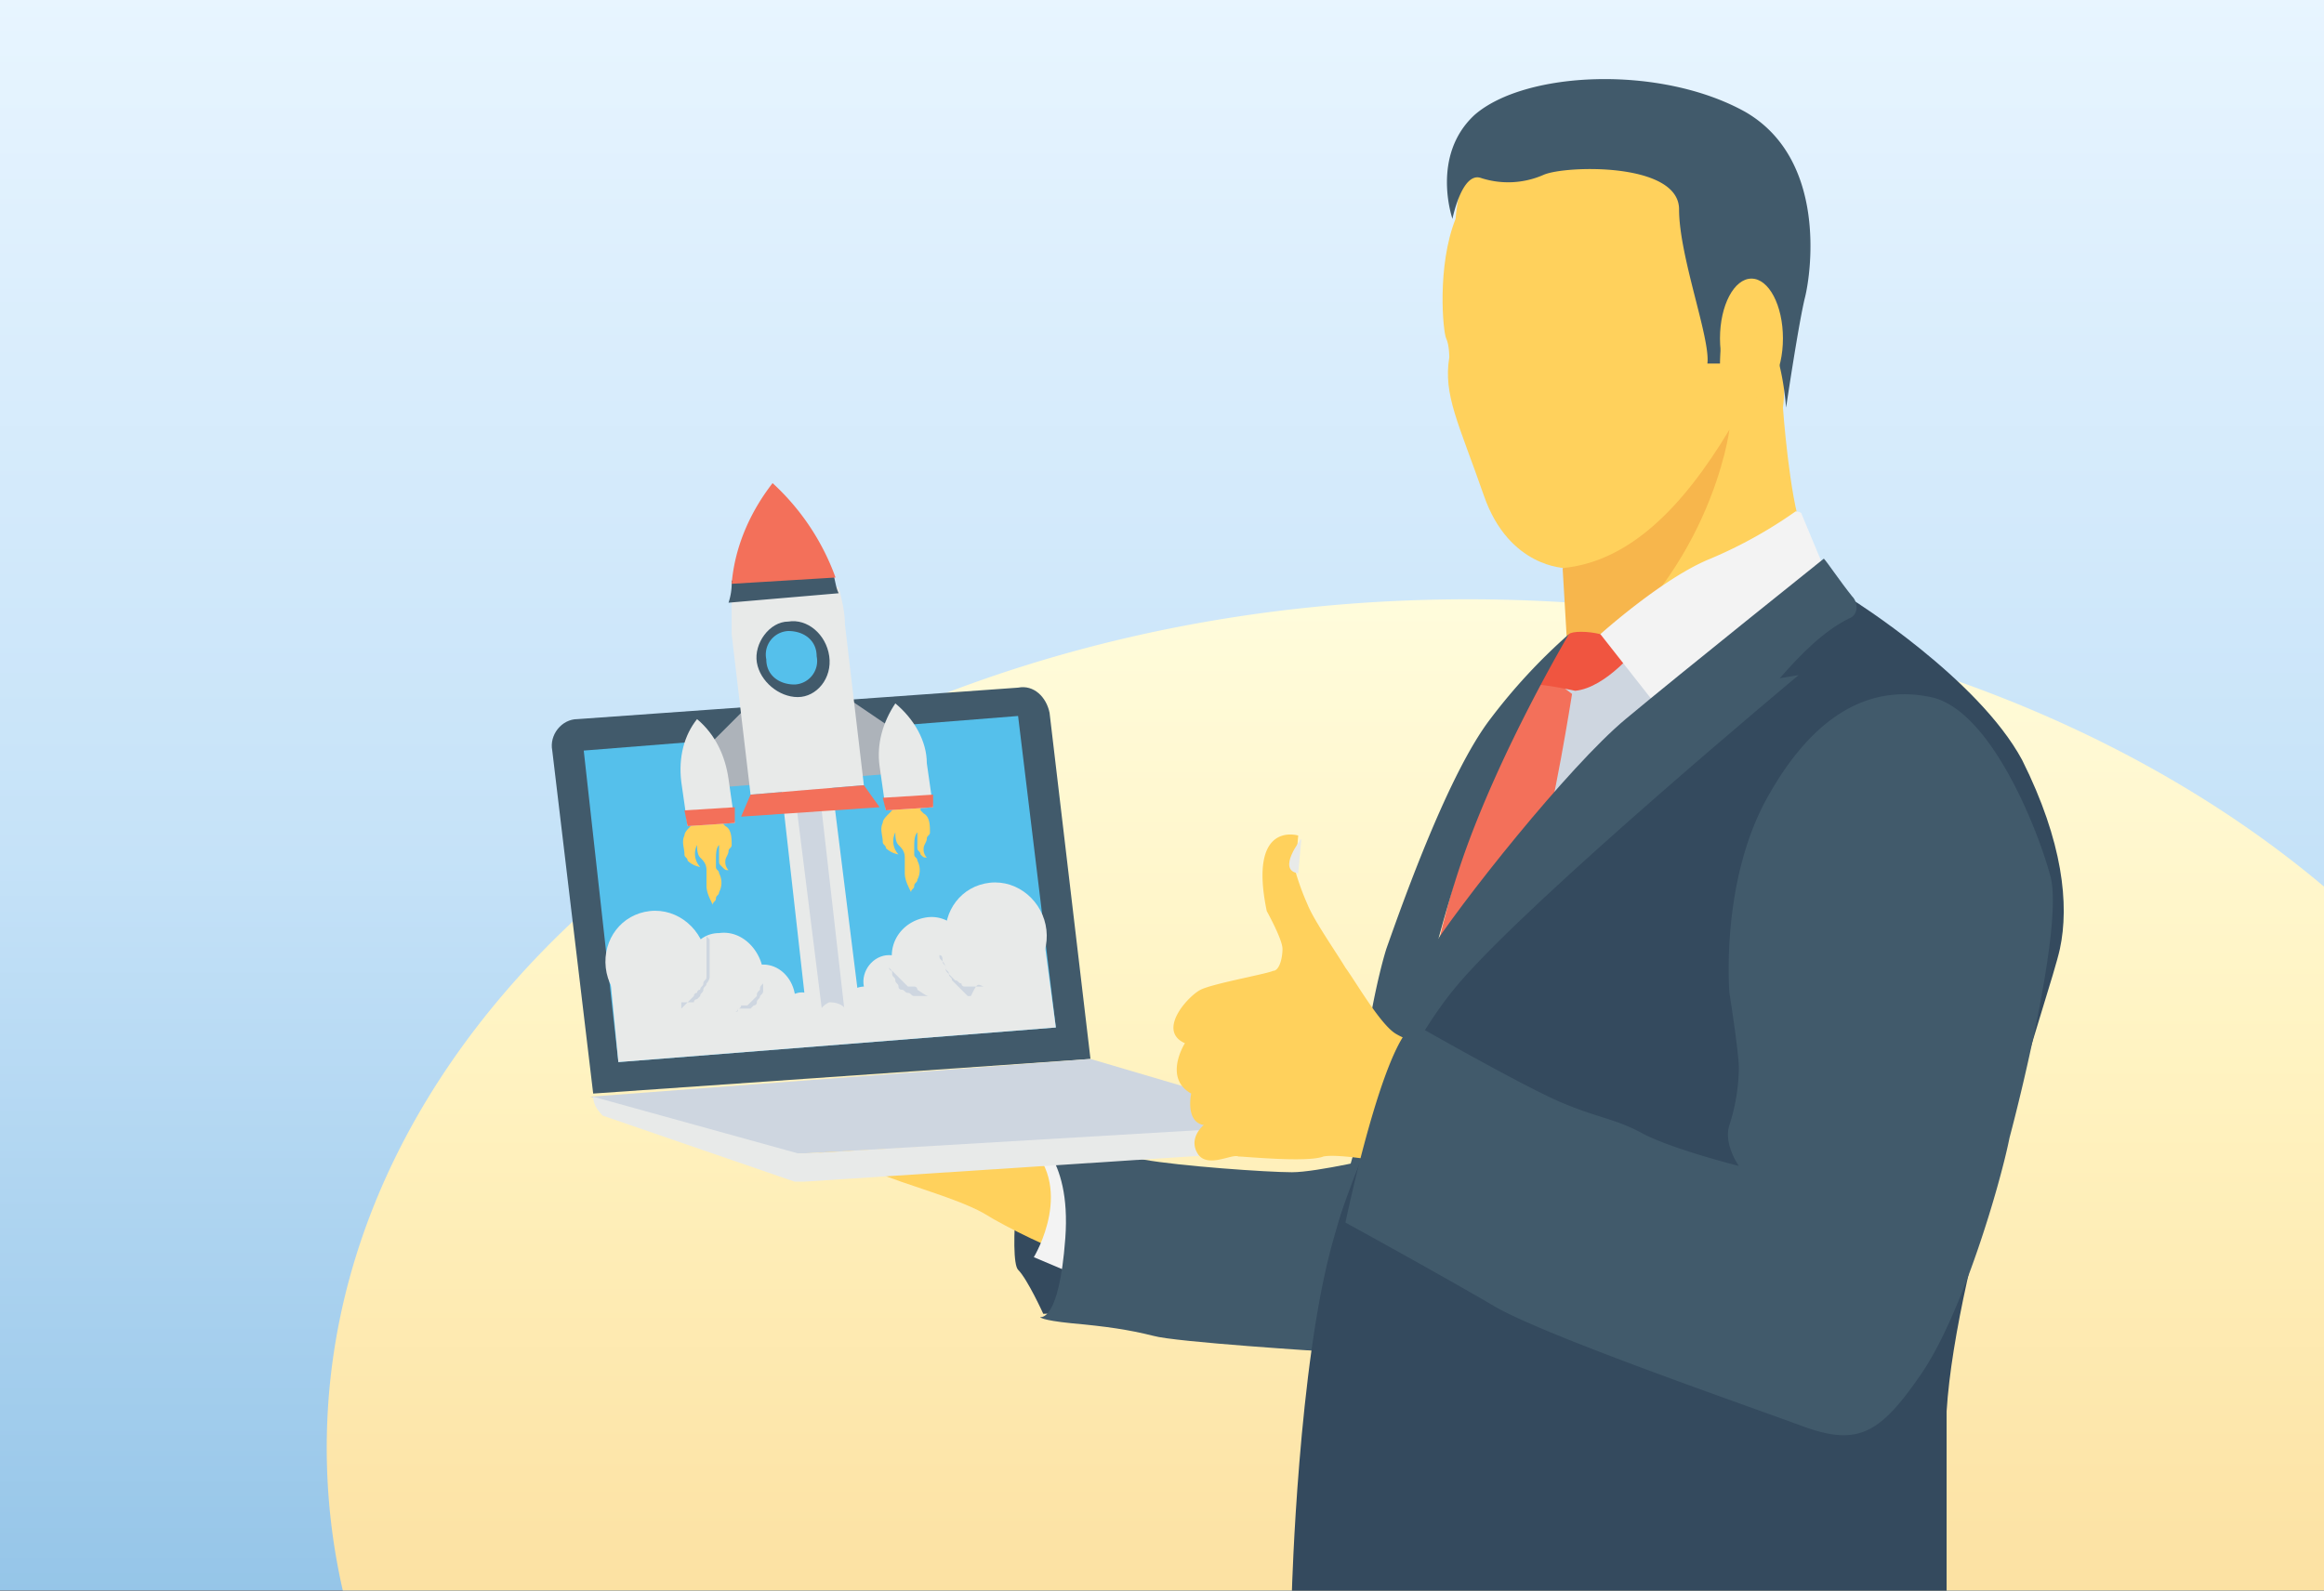 <svg xmlns="http://www.w3.org/2000/svg" xmlns:xlink="http://www.w3.org/1999/xlink" width="818" height="560.066" viewBox="0 0 818 560.066"><rect x="0" y="0" width="818" height="560.066" fill="#333333" stroke="none"/><defs><linearGradient id="a" x1="0.5" x2="0.5" y2="1" gradientUnits="objectBoundingBox"><stop offset="0" stop-color="#e8f5ff"/><stop offset="0.539" stop-color="#c5e2f8"/><stop offset="1" stop-color="#95c5e8"/></linearGradient><linearGradient id="b" x1="0.5" x2="0.5" y2="1" gradientUnits="objectBoundingBox"><stop offset="0" stop-color="#fffcdc"/><stop offset="0.505" stop-color="#fff2bf"/><stop offset="1" stop-color="#fce1a2"/></linearGradient></defs><g transform="translate(-2445 -197)"><rect width="818" height="560" transform="translate(2445 197)" fill="url(#a)"/><path d="M-9308.343,560A225.854,225.854,0,0,1-9314,509.758c0-165,179.853-298.757,401.714-298.757,119.976,0,227.678,39.124,301.286,101.143V560Z" transform="translate(11874 197)" fill="url(#b)"/><g transform="translate(2639.199 224.848)"><path d="M175.227,215.167l14.4,121.864L14.589,349.218.186,228.461c-1.108-5.539,3.324-11.079,8.862-11.079l155.1-11.079C169.688,205.2,174.12,209.628,175.227,215.167Z" transform="translate(0 7.96)" fill="#415a6b"/><path d="M23.033,337.762,10.847,228.084,163.731,215.9l13.294,109.678Z" transform="translate(0.418 8.337)" fill="#55c0eb"/><g transform="translate(20.128 282.845)"><path d="M133.517,292.376c-1.108-9.971,5.539-18.833,15.51-19.941s18.833,6.647,19.941,16.618-5.539,18.833-15.51,19.941S134.626,303.455,133.517,292.376Z" transform="translate(-14.977 -272.329)" fill="#e8eae9"/><path d="M96.93,319.41,134.6,302.792,172.264,289.5l4.432,33.236L22.7,334.92,19.38,300.576l47.638,8.864Z" transform="translate(-19.38 -271.666)" fill="#e8eae9"/><path d="M115.385,299.679c-1.108-7.755,4.432-14.4,12.186-15.51s14.4,5.539,15.51,13.294-4.432,14.4-12.186,15.51A15.535,15.535,0,0,1,115.385,299.679Z" transform="translate(-15.678 -271.877)" fill="#e8eae9"/><path d="M105.786,308.043c-1.108-5.539,3.324-11.079,8.862-11.079s11.079,4.432,11.079,9.971c1.108,5.539-3.324,11.079-8.862,11.079S106.895,313.582,105.786,308.043Z" transform="translate(-16.05 -271.378)" fill="#e8eae9"/><path d="M98.319,317.6a8.285,8.285,0,0,1,7.755-9.971c5.539,0,9.971,3.324,9.971,8.862s-3.324,9.971-7.755,9.971C103.859,327.572,99.428,323.141,98.319,317.6Z" transform="translate(-16.339 -270.966)" fill="#e8eae9"/></g><g transform="translate(118.724 298.459)"><path d="M146.89,308.414h-6.649a1.085,1.085,0,0,1-1.108-1.108c-1.108,0-1.108-1.108-2.215-1.108l-2.215-2.215c-1.108-1.108-1.108-1.108-1.108-2.215a3.869,3.869,0,0,0-1.108-2.215c0-1.108,0-2.215-1.108-2.215v0c0,1.108,0,1.108,1.108,2.215,0,1.108,1.108,1.108,1.108,2.215s1.108,1.108,1.108,2.215,1.108,1.108,1.108,2.215l1.108,1.108,1.108,1.108,1.108,1.108,1.108,1.108,1.108,1.108h1.108c2.215-4.433,2.215-4.433,4.431-3.325Z" transform="translate(-113.652 -287.363)" fill="#ced6e0"/><path d="M128.716,311.408h-5.541c-1.108,0-1.108-1.108-2.215-1.108s-1.108-1.108-2.215-1.108a1.086,1.086,0,0,1-1.108-1.108c0-1.108-1.108-1.108-1.108-2.215s-1.108-1.108-1.108-2.215,0-1.108-1.108-2.215V297h0v0h0v4.433a1.085,1.085,0,0,0,1.108,1.108l1.108,1.108,1.108,1.108,1.108,1.108,1.108,1.108,1.108,1.108h2.216a1.085,1.085,0,0,1,1.108,1.108h0c3.323,2.213,3.323,2.213,4.431,2.213Z" transform="translate(-114.311 -287.034)" fill="#ced6e0"/></g><g transform="translate(18.9 292.816)"><path d="M53.769,298.653c-1.108-9.971-9.971-17.726-19.941-16.618s-16.618,9.971-15.51,19.941S28.289,319.7,38.26,318.594,54.877,308.623,53.769,298.653Z" transform="translate(-18.198 -281.929)" fill="#e8eae9"/><path d="M72.677,302.8c-1.108-7.755-7.755-14.4-15.51-13.294-7.755,0-12.186,7.755-12.186,15.51a15.534,15.534,0,0,0,15.51,13.294C68.245,317.2,72.677,310.551,72.677,302.8Z" transform="translate(-17.164 -281.642)" fill="#e8eae9"/><path d="M83.061,310.135c-1.108-5.539-5.539-9.971-11.079-9.971s-9.971,5.539-8.862,11.079,5.539,9.971,11.079,9.971S84.169,315.675,83.061,310.135Z" transform="translate(-16.47 -281.225)" fill="#e8eae9"/><path d="M93.686,318.634c-1.108-5.539-5.539-9.971-9.971-8.862s-9.971,4.432-8.862,9.971,5.539,9.971,9.971,8.862C90.362,328.6,93.686,324.173,93.686,318.634Z" transform="translate(-16.016 -280.861)" fill="#e8eae9"/></g><g transform="translate(45.608 301.782)"><path d="M43.913,316.045h0l1.108-1.108h0l1.108-1.108,1.108-1.108,1.108-1.108a1.085,1.085,0,0,1,1.108-1.108,1.085,1.085,0,0,1,1.108-1.108c0-1.108,1.108-1.108,1.108-2.215s1.108-1.108,1.108-2.215v-14.4l1.108,1.108v13.3a3.865,3.865,0,0,1-1.108,2.215c0,1.108-1.108,1.108-1.108,2.215s-1.108,1.108-1.108,2.215l-1.108,1.108a1.085,1.085,0,0,0-1.108,1.108H43.913Z" transform="translate(-43.913 -290.562)" fill="#ced6e0"/><path d="M62.047,316.823h0a1.085,1.085,0,0,0,1.108-1.108h0a1.085,1.085,0,0,0,1.108-1.108H66.48l1.108-1.108L68.7,312.39l1.108-1.108c0-1.108,0-1.108,1.108-2.215,0-1.108,0-1.108,1.108-2.215V300.2h0v0h0v8.863c0,1.107,0,1.108-1.108,2.215,0,1.108-1.108,1.108-1.108,2.215a1.085,1.085,0,0,1-1.108,1.108l-1.108,1.108H63.154c0,1.109,0,1.109-1.107,1.109Z" transform="translate(-43.213 -290.233)" fill="#ced6e0"/></g><path d="M94.706,231.9,76.98,233.005l9.971,88.629,18.833-1.108Z" transform="translate(2.972 8.954)" fill="#e8eae9"/><path d="M90.109,232.964H81.247l11.078,88.629,7.755-1.108Z" transform="translate(3.137 8.996)" fill="#ced6e0"/><g transform="translate(46.223 250.821)"><path d="M58.293,250.2v2.215l1.108,1.108c2.215,1.108,2.215,4.432,2.215,6.647,0,1.108-1.108,1.108-1.108,2.215S59.4,264.6,59.4,265.705a4.069,4.069,0,0,0,1.108,3.324c-1.108,0-1.108,0-2.215-1.108s-1.108-1.108-1.108-2.215v-5.539c-1.108,1.108-1.108,3.324-1.108,5.539v2.215c0,1.108,1.108,1.108,1.108,2.215a7.061,7.061,0,0,1,0,6.647c0,1.108-1.108,1.108-1.108,2.215s-1.108,1.108-1.108,2.215c-1.108-2.215-2.215-4.432-2.215-6.647v-5.539c0-2.215-1.108-3.324-2.215-4.432s-1.108-3.324-1.108-4.432a6.823,6.823,0,0,0,1.108,7.755,8.4,8.4,0,0,1-4.432-2.215c0-1.108-1.108-1.108-1.108-2.215,0-2.215-1.108-4.432,0-6.647,0-1.108,1.108-2.215,2.215-3.324,4.432-2.215,5.539-4.432,6.647-7.755l3.324,3.324" transform="translate(-44.505 -241.331)" fill="#ffd15c"/><path d="M125.493,245.929v2.215l1.108,1.108c2.215,1.108,2.215,4.432,2.215,6.647,0,1.108-1.108,1.108-1.108,2.215s-1.108,2.215-1.108,3.324a4.069,4.069,0,0,0,1.108,3.324c-1.108,0-1.108,0-2.215-1.108,0-1.108-1.108-1.108-1.108-2.215V255.9c-1.108,1.108-1.108,3.324-1.108,5.539v2.215c0,1.108,1.108,1.108,1.108,2.215a7.061,7.061,0,0,1,0,6.647c0,1.108-1.108,1.108-1.108,2.215s-1.108,1.108-1.108,2.215c-1.108-2.215-2.215-4.432-2.215-6.647v-5.539c0-2.215-1.108-3.324-2.215-4.432s-1.108-3.324-1.108-4.432a6.823,6.823,0,0,0,1.108,7.755,8.4,8.4,0,0,1-4.432-2.215c0-1.108-1.108-1.108-1.108-2.215,0-2.215-1.108-4.432,0-6.647,0-1.108,1.108-2.215,2.215-3.324a10.059,10.059,0,0,0,3.324-7.755l3.324,3.324" transform="translate(-41.91 -241.496)" fill="#ffd15c"/></g><path d="M76.86,203.1l-25.48,25.48,1.108,13.294,28.8-2.215Z" transform="translate(1.983 7.842)" fill="#adb3ba"/><path d="M43.923,239.122l2.215,15.51,16.618-1.108-2.215-15.51c-1.108-7.755-4.432-15.51-11.079-21.05h0C45.032,222.5,42.816,230.258,43.923,239.122Z" transform="translate(1.685 8.378)" fill="#e8eae9"/><path d="M44.98,247.939l1.108,5.539,16.618-1.108v-5.539Z" transform="translate(1.736 9.531)" fill="#f3705a"/><path d="M88.713,202.031l31.02,21.05,1.108,13.294-27.7,2.215Z" transform="translate(3.425 7.801)" fill="#adb3ba"/><path d="M127.741,232.681l2.215,15.51L113.339,249.3l-2.215-15.51c-1.108-7.755,1.108-15.51,5.539-22.157h0C123.311,217.17,127.741,224.925,127.741,232.681Z" transform="translate(4.279 8.172)" fill="#e8eae9"/><path d="M129.906,242.564V247L113.288,248.1l-1.108-4.432Z" transform="translate(4.331 9.366)" fill="#f3705a"/><path d="M60.98,175.488v13.294l6.647,56.5,39.883-3.324-6.647-56.5c0-4.432-1.108-8.863-2.215-13.294Z" transform="translate(2.354 6.648)" fill="#e8eae9"/><path d="M112.925,247.119l-5.539-7.755L67.5,242.688l-3.324,7.755Z" transform="translate(2.478 9.243)" fill="#f3705a"/><path d="M61.021,170.155a21.625,21.625,0,0,1-1.108,7.755l38.775-3.324c-1.108-2.215-1.108-4.432-2.215-7.755Z" transform="translate(2.313 6.442)" fill="#415a6b"/><path d="M97.539,170.2a83.634,83.634,0,0,0-22.157-33.236h0c-7.755,9.971-13.294,22.157-14.4,35.451Z" transform="translate(2.354 5.289)" fill="#f3705a"/><path d="M95,196.089c1.108,7.755-4.432,14.4-11.079,14.4s-13.294-5.539-14.4-12.186S73.95,183.9,80.6,183.9C87.244,182.8,93.891,188.334,95,196.089Z" transform="translate(2.678 7.096)" fill="#415a6b"/><path d="M90.445,195.96a8.285,8.285,0,0,1-7.755,9.971c-5.539,0-9.971-3.324-9.971-8.862a8.285,8.285,0,0,1,7.755-9.971C86.014,187.1,90.445,190.422,90.445,195.96Z" transform="translate(2.801 7.225)" fill="#55c0eb"/><path d="M100.859,318.5a7.48,7.48,0,0,1-4.432,6.647c-2.215,1.108-5.539-2.215-6.647-5.539a7.48,7.48,0,0,1,4.432-6.647C98.642,312.964,100.859,315.18,100.859,318.5Z" transform="translate(3.466 12.085)" fill="#e8eae9"/><path d="M196.871,419.846l-29.912,1.108s-5.539-12.186-8.862-15.51,0-44.315,5.539-48.745c8.862,4.432,15.51,9.971,19.941,19.941Z" transform="translate(6.053 13.773)" fill="#344a5e"/><path d="M178.9,367.776,154.529,356.7l-77.55,3.324s23.265,6.647,34.344,11.079c9.971,4.432,27.7,8.862,37.667,14.4,8.862,5.539,25.48,13.294,29.912,14.4V367.776Z" transform="translate(2.972 13.773)" fill="#ffd15c"/><path d="M163.5,400.888s15.51-25.48-3.324-40.991l38.775,7.755-6.647,45.422Z" transform="translate(6.185 13.897)" fill="#f3f3f3"/><path d="M162.313,357.764s14.4,6.647,12.186,36.559-8.862,27.7-8.862,27.7,0,1.108,11.079,2.215c12.186,1.108,19.941,2.215,28.8,4.432,7.755,2.215,60.932,5.539,60.932,5.539l19.941-68.687s-23.265,5.539-32.127,5.539-39.883-2.215-52.069-4.432S166.745,357.764,162.313,357.764Z" transform="translate(6.267 13.815)" fill="#415a6b"/><path d="M421.7,115.072s2.215,31.02,6.647,43.206l4.432,12.186-84.2,59.824-3.324-58.716s-19.941,0-28.8-25.48-14.4-35.451-12.186-48.745c0,0,0-4.432-1.108-6.647s-3.324-25.48,3.324-42.1c0,0,1.108-16.618,7.755-26.589s74.227-7.755,89.736,0S423.916,99.562,421.7,115.072Z" transform="translate(11.657 0.592)" fill="#ffd15c"/><path d="M305.319,49.193s3.324-16.618,9.971-14.4a30.92,30.92,0,0,0,22.157-1.108c7.754-3.324,47.638-4.432,47.638,12.186s11.079,45.422,9.971,54.285h4.432s0-15.51,4.432-22.157,16.618,9.971,18.833,37.667c0,0,4.432-29.912,6.647-38.775s7.755-48.745-21.05-65.363c-29.912-16.618-77.55-14.4-95.275,1.108C297.564,27.036,305.319,49.193,305.319,49.193Z" transform="translate(11.714 0)" fill="#415a6b"/><ellipse cx="11.079" cy="21.05" rx="11.079" ry="21.05" transform="translate(411.2 70.242)" fill="#ffd15c"/><path d="M401.3,118.831c-16.618,27.7-35.451,46.53-58.716,48.745l2.215,37.667C394.649,172.008,401.3,118.831,401.3,118.831Z" transform="translate(13.228 4.589)" fill="#f7b64c"/><path d="M357.975,188.164,389,190.38l-15.511,65.363-85.3,97.492,31.02-127.4Z" transform="translate(11.127 7.266)" fill="#ced6e0"/><path d="M343.284,205.275l4.432,3.324s-6.647,42.1-11.079,54.285c-3.324,12.186-40.991,55.392-40.991,55.392s16.618-81.981,37.667-111.893C336.637,201.952,343.284,205.275,343.284,205.275Z" transform="translate(11.415 7.88)" fill="#f3705a"/><path d="M345.166,188.195c1.108-1.108,6.647-1.108,11.079,0,4.432,2.215,5.539,0,5.539,0l7.755,4.432s-11.079,14.4-22.157,15.51c0,0-9.971-2.215-14.4-2.215Z" transform="translate(12.857 7.235)" fill="#f05540"/><path d="M355.38,189.77l24.373,31.02,57.609-46.53-11.079-26.589c0-1.108-2.215-1.108-2.215-1.108a159.175,159.175,0,0,1-29.912,16.618C377.537,169.829,355.38,189.77,355.38,189.77Z" transform="translate(13.722 5.659)" fill="#f3f3f3"/><path d="M278.784,392.01s17.726-85.3,31.02-124.08,37.667-79.766,37.667-79.766a202.389,202.389,0,0,0-27.7,29.912c-14.4,18.833-29.912,62.04-36.559,80.874C277.676,316.676,266.6,375.392,278.784,392.01Z" transform="translate(10.552 7.266)" fill="#415a6b"/><path d="M444.721,174.3l3.324,2.215s44.315,27.7,59.824,56.5c14.4,28.8,16.618,50.962,13.294,66.471S484.6,409.163,481.28,462.34v63.148H250.847s2.215-79.766,14.4-122.972,31.02-104.139,65.363-130.727S444.721,174.3,444.721,174.3Z" transform="translate(9.686 6.73)" fill="#344a5e"/><path d="M437.538,162.564s-49.853,39.883-69.795,56.5-58.716,65.363-69.795,83.089-31.02,83.089-33.236,99.707c0,0,17.726-58.716,44.314-89.736S428.676,203.555,428.676,203.555l-6.647,1.108c7.755-8.863,15.51-16.618,24.373-21.05,3.324-1.108,3.324-5.539,1.108-7.755C443.078,170.319,438.646,163.672,437.538,162.564Z" transform="translate(10.221 6.277)" fill="#415a6b"/><path d="M256.708,356.537,88.315,365.4H84.991l-72.01-19.941L189.13,332.164l67.579,19.941A2.231,2.231,0,1,1,256.708,356.537Z" transform="translate(0.501 12.826)" fill="#ced6e0"/><path d="M14.047,344.964l72.01,19.941h3.324l168.394-9.971V363.8l-169.5,11.079H84.949L17.37,351.611q-3.323-3.323-3.323-6.647Z" transform="translate(0.542 13.32)" fill="#e8eae9"/><path d="M302.251,336.21l-2.215-6.647a23.816,23.816,0,0,1-11.079-3.324c-5.539-3.324-14.4-18.833-17.726-23.265-3.324-5.539-11.079-16.618-13.294-22.157a90.915,90.915,0,0,1-4.432-12.186l1.108-12.186s-17.726-5.539-11.079,26.589c0,0,5.539,9.971,5.539,13.294s-1.108,7.755-3.324,7.755c-2.215,1.108-21.05,4.432-25.48,6.647s-15.51,14.4-5.539,18.833c0,0-7.755,12.186,2.215,17.726,0,0-2.215,9.971,4.432,11.079,0,0-5.539,4.432-2.215,9.971s12.186,0,14.4,1.108c2.215,0,24.373,2.215,29.912,0,5.539-1.108,23.265,2.215,23.265,2.215Z" transform="translate(8.135 9.888)" fill="#ffd15c"/><path d="M404.138,313.673s-3.324-38.775,13.294-68.687,36.559-39.883,57.609-35.451,37.667,46.53,42.1,63.148-9.971,75.334-14.4,91.952c-3.324,16.618-16.618,62.04-31.02,83.089s-22.157,25.48-40.991,18.833c-17.726-6.647-88.628-31.02-108.569-42.1-18.833-11.079-53.177-29.912-53.177-29.912s13.294-64.256,24.373-69.795c0,0,38.775,22.157,52.069,27.7s18.833,5.539,28.8,11.079c11.079,5.539,33.236,11.079,33.236,11.079s-5.539-7.755-3.324-14.4a68.193,68.193,0,0,0,3.324-19.941C407.462,334.723,404.138,313.673,404.138,313.673Z" transform="translate(10.386 8.052)" fill="#415a6b"/><path d="M253.1,269.684c-7.755-1.108,1.108-12.186,1.108-12.186Z" transform="translate(9.65 9.943)" fill="#e8eae9"/></g></g></svg>